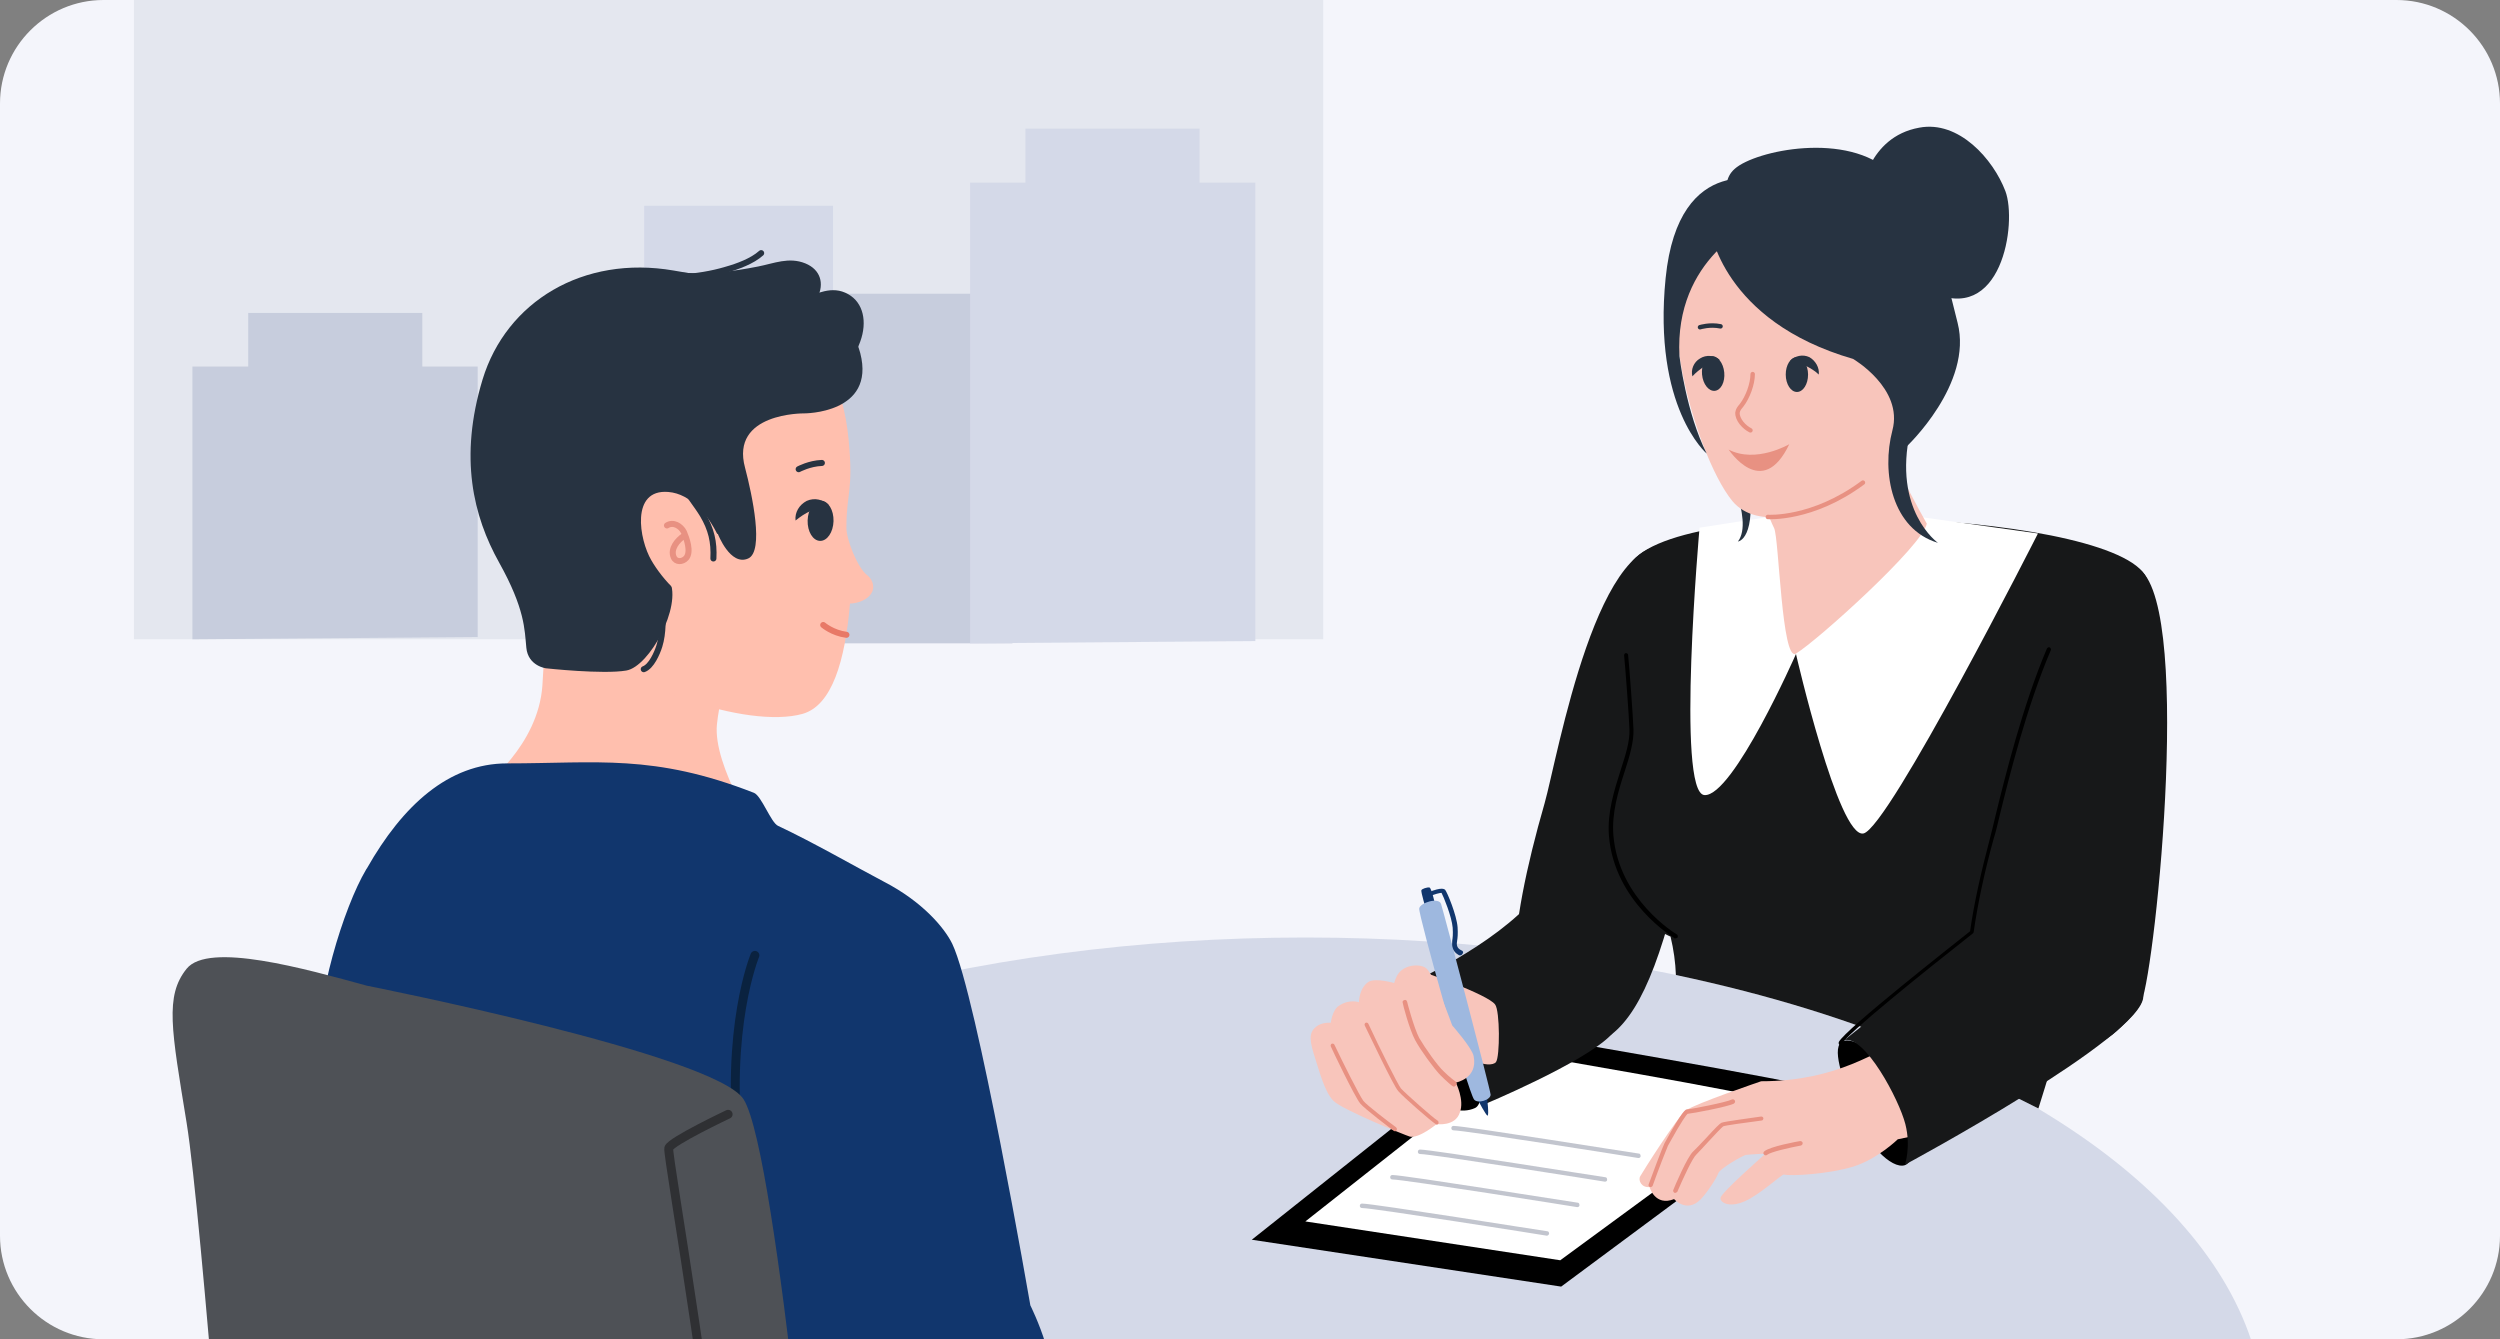 <?xml version="1.0" encoding="utf-8"?>
<!-- Generator: Adobe Illustrator 28.2.0, SVG Export Plug-In . SVG Version: 6.00 Build 0)  -->
<svg version="1.1" id="레이어_1" xmlns="http://www.w3.org/2000/svg" xmlns:xlink="http://www.w3.org/1999/xlink" x="0px"
	 y="0px" width="560px" height="300px" viewBox="0 0 560 300" style="enable-background:new 0 0 560 300;" xml:space="preserve">
<rect x="0" y="0" width="560" height="300" fill="#808080" stroke="none"/>
<style type="text/css">
	.st0{fill:#F4F5FB;}
	.st1{clip-path:url(#SVGID_00000165234793847777240180000001300680052256318911_);}
	.st2{fill:#E4E7EF;}
	.st3{fill:#D4D9E8;}
	.st4{fill:#C7CDDD;}
	.st5{clip-path:url(#SVGID_00000165234793847777240180000001300680052256318911_);fill:#D8DCE5;}
	.st6{fill:#FFFFFF;}
	.st7{fill:#C2C5CE;}
	.st8{fill:#171819;}
	.st9{fill:#F8C5BB;}
	.st10{fill:#E89182;}
	.st11{fill:#11366D;}
	.st12{fill:#9EB8DF;}
	.st13{fill:#273341;}
	.st14{fill:none;stroke:#E89182;stroke-linecap:round;stroke-linejoin:round;stroke-miterlimit:10;}
	.st15{fill:none;stroke:#273341;stroke-linecap:round;stroke-linejoin:round;stroke-miterlimit:10;}
	.st16{fill:#FFBFAE;}
	.st17{fill:none;stroke:#E87967;stroke-width:1.353;stroke-linecap:round;stroke-miterlimit:10;}
	.st18{fill:none;stroke:#273341;stroke-width:1.353;stroke-linecap:round;stroke-linejoin:round;stroke-miterlimit:10;}
	.st19{fill:none;stroke:#E89182;stroke-width:1.353;stroke-linecap:round;stroke-linejoin:round;stroke-miterlimit:10;}
	.st20{fill:#FFC9D2;}
	.st21{fill:none;stroke:#0A223F;stroke-width:2;stroke-linecap:round;stroke-linejoin:round;stroke-miterlimit:10;}
	.st22{fill:#4E5156;}
	.st23{fill:none;stroke:#2F3033;stroke-width:2;stroke-linecap:round;stroke-linejoin:round;stroke-miterlimit:10;}
</style>
<path class="st0" d="M536.8,300H23.2C10.4,300,0,289.6,0,276.8V23.2C0,10.4,10.4,0,23.2,0h513.6C549.6,0,560,10.4,560,23.2v253.6
	C560,289.6,549.6,300,536.8,300z"/>
<g>
	<defs>
		<path id="SVGID_1_" d="M536.8,300H23.2C10.4,300,0,289.6,0,276.8V23.2C0,10.4,10.4,0,23.2,0h513.6C549.6,0,560,10.4,560,23.2
			v253.6C560,289.6,549.6,300,536.8,300z"/>
	</defs>
	<clipPath id="SVGID_00000080172058063359365050000008276286056165875090_">
		<use xlink:href="#SVGID_1_"  style="overflow:visible;"/>
	</clipPath>
	<g style="clip-path:url(#SVGID_00000080172058063359365050000008276286056165875090_);">
		<rect x="30" class="st2" width="266.4" height="143.2"/>
		<rect x="144.3" y="46.1" class="st3" width="42.3" height="51.9"/>
		<rect x="151.8" y="65.8" class="st4" width="75" height="78.3"/>
		<polygon class="st3" points="268.7,40.9 268.7,28.8 229.7,28.8 229.7,40.9 217.3,40.9 217.3,144.1 281.2,143.6 281.2,40.9 		"/>
		<polygon class="st4" points="94.6,82.1 94.6,70.1 55.6,70.1 55.6,82.1 43.1,82.1 43.1,143.2 107,142.7 107,82.1 		"/>
	</g>
	<polygon style="clip-path:url(#SVGID_00000080172058063359365050000008276286056165875090_);fill:#D8DCE5;" points="123.5,144.1 
		179.7,144.1 179.7,87.1 120.8,87.1 	"/>
	<g id="Tax_consultant" style="clip-path:url(#SVGID_00000080172058063359365050000008276286056165875090_);">
		<ellipse class="st3" cx="292.4" cy="318" rx="214.8" ry="108"/>
		<g>
			<g>
				<path d="M280.4,277.7l58.4-46.4c0,0,65.2,11,70.2,12.9l-59.3,44L280.4,277.7z"/>
				<path class="st6" d="M292.4,273.6l47.8-37.7c0,0,53.5,9.1,57.8,10.8l-48.5,35.6L292.4,273.6z"/>
				<g>
					<path class="st7" d="M346.5,276.8C346.5,276.8,346.4,276.7,346.5,276.8c-0.5-0.1-38.9-6.2-41.4-6.2c-0.3,0-0.5-0.2-0.5-0.5
						c0-0.3,0.2-0.5,0.5-0.5c0,0,0,0,0,0c2.5,0,39.9,6,41.5,6.2c0.3,0,0.4,0.3,0.4,0.6C346.9,276.6,346.7,276.8,346.5,276.8z"/>
					<path class="st7" d="M353.3,270.4C353.3,270.4,353.3,270.4,353.3,270.4c-0.5-0.1-38.9-6.2-41.4-6.2c-0.3,0-0.5-0.2-0.5-0.5
						c0-0.3,0.2-0.5,0.5-0.5c2.5,0,39.9,6,41.5,6.2c0.3,0,0.4,0.3,0.4,0.6C353.8,270.2,353.6,270.4,353.3,270.4z"/>
					<path class="st7" d="M359.5,264.7C359.5,264.7,359.5,264.7,359.5,264.7c-0.5-0.1-38.9-6.2-41.4-6.2c-0.3,0-0.5-0.2-0.5-0.5
						c0-0.3,0.2-0.5,0.5-0.5c0,0,0,0,0,0c2.5,0,39.9,6,41.5,6.2c0.3,0,0.4,0.3,0.4,0.6C360,264.5,359.8,264.7,359.5,264.7z"/>
					<path class="st7" d="M367,259.4C367,259.4,367,259.4,367,259.4c-0.5-0.1-38.9-6.2-41.4-6.2c-0.3,0-0.5-0.2-0.5-0.5
						c0-0.3,0.2-0.5,0.5-0.5c0,0,0,0,0,0c2.5,0,39.9,6,41.5,6.2c0.3,0,0.4,0.3,0.4,0.6C367.5,259.2,367.3,259.4,367,259.4z"/>
				</g>
			</g>
			<g>
				<path class="st8" d="M432.1,236c-16.8-7.3-35.9-13.2-56.7-17.6c-0.1-2.8-0.5-5.7-1.2-8.6c0,0-12.2-4.8-13.4-19.7
					c-0.8-9.2,5.4-23.6,4.5-28.6c-1.8-9.8-2.7-29.6-0.6-34.3c7.5-16.9,106.2-13.1,115.7,1.5c9.5,14.6-23.8,119.6-23.8,119.6
					L432.1,236z"/>
				<path class="st8" d="M375.6,122.7c13.2,4.7,8.6,37.1,3.2,62.8c-5.5,26.4-10.5,40.5-17.8,46.2c-0.2,0.1-3.9,2.1-5.5,2.3
					c-4.3,0.5-3.3,1.1-7.4,0.2c-12.6-2.8-10.4-25.5-2.1-54.3C348.9,169.7,358,116.4,375.6,122.7z"/>
				<path class="st6" d="M456.5,119.5c0,0-33.5,66.1-39.1,67.2c-5.6,1.1-15.1-40.2-15.1-40.2s-14.1,32-20.5,31.6
					c-6.4-0.4-1.1-59.9-1.1-59.9l31.5-4.9L456.5,119.5z"/>
				<path d="M375.2,210.2c-0.1,0-0.2,0-0.2-0.1c-0.1-0.1-13.4-8-14.6-22.9c-0.4-5.2,1.2-10.2,2.6-14.6c1.1-3.4,2.1-6.5,2-9.2
					c-0.1-2.9-0.9-13.6-1.2-16.6c0-0.3,0.2-0.5,0.4-0.5c0.3,0,0.5,0.2,0.5,0.4c0.3,3,1.1,13.8,1.2,16.7c0.1,2.8-0.9,6.1-2,9.5
					c-1.4,4.3-2.9,9.2-2.5,14.2c1.2,14.4,14,22.1,14.2,22.2c0.2,0.1,0.3,0.4,0.2,0.7C375.5,210.2,375.4,210.2,375.2,210.2z"/>
				<path class="st8" d="M311.6,222.2c0,0,17.3-7.1,28.5-17.3c2.4-2.2-0.8,10.2,1.8,12.4s24.3,9,19,14.5
					c-6.1,6.3-28.7,15.7-28.7,15.7L311.6,222.2z"/>
				<path d="M330.9,235.7c-1-4.3,0.9-5.3-3.3-9.2c-2-1.9-4-4.2-7.2-5.6c-9.6-4.4-13.7,3.5-9.4,13.1c4.4,9.7,13.5,16.9,19.4,14.2
					C333.3,246.9,330.9,235.7,330.9,235.7z"/>
				<path d="M426,245c2.5,7.2,3.6,14.9,0.7,16c-3,1-8.9-5-11.4-12.2c-2.5-7.2-5.3-14.5-2.4-15.6C415.9,232.1,423.5,237.8,426,245z"
					/>
				<path class="st9" d="M426.4,233c-5.8,2.1-14.6,9.2-31.9,9.2c0,0-14.7,5-16.8,6.5c-2,1.5-9.8,13.9-10.3,14.8
					c-0.5,0.9,0.3,2.6,2.1,2.4c0,0,1.2,4.4,5.5,2.7c0,0,2.8,3.2,5.9,0.1c1.4-1.4,3.7-4.9,4-5.9c0.3-1,5.5-4,6.2-4.1
					c0.7-0.1,4.4-0.3,4.4-0.3s-9.9,8.7-10.1,9.9c-0.2,0.9,1.7,2.4,5.4,0.8c3.6-1.6,8.3-6.1,8.8-6c1.6,0.4,10.1-0.1,15.6-1.8
					c5.4-1.7,9.9-6.1,9.9-6.1s9.4-1.9,11.2-2.5C441.8,250.8,431.8,231,426.4,233z"/>
				<path class="st10" d="M395.5,258.8c-0.1,0-0.3-0.1-0.4-0.2c-0.2-0.2-0.1-0.5,0.1-0.7c1.3-1.1,7.4-2.2,8-2.3
					c0.3,0,0.5,0.1,0.6,0.4c0,0.3-0.1,0.5-0.4,0.6c-2.6,0.5-6.7,1.4-7.6,2.1C395.7,258.8,395.6,258.8,395.5,258.8z"/>
				<path class="st10" d="M369.8,265.9c-0.1,0-0.1,0-0.2,0c-0.3-0.1-0.4-0.4-0.3-0.6c0.5-1.4,3.2-8.6,3.5-9.1l0.1-0.2
					c4.1-7.5,4.7-7.5,5-7.5c0,0,0,0,0,0c0.7,0,8.9-1.6,10-2.2c0.2-0.1,0.5-0.1,0.7,0.2c0.1,0.2,0.1,0.5-0.2,0.7
					c-1.3,0.7-9.2,2.2-10.4,2.3c-0.2,0.2-1.1,1.2-4.3,7l-0.1,0.2c-0.2,0.4-2.2,5.5-3.4,8.9C370.1,265.8,369.9,265.9,369.8,265.9z
					 M378.1,249.4L378.1,249.4L378.1,249.4z"/>
				<path class="st10" d="M375.3,267.2c-0.1,0-0.1,0-0.2,0c-0.2-0.1-0.4-0.4-0.3-0.6c0.3-0.8,3.2-7.6,4.5-8.7
					c0.5-0.5,1.7-1.7,2.8-2.9c2.1-2.3,3.1-3.3,3.5-3.5c0.7-0.3,7-1.1,8.9-1.4c0.3,0,0.5,0.2,0.5,0.4c0,0.3-0.2,0.5-0.4,0.5
					c-3.8,0.5-8.2,1.1-8.6,1.3c-0.3,0.2-2,2-3.2,3.3c-1.2,1.3-2.3,2.5-2.8,3c-0.9,0.8-3,5.4-4.3,8.4
					C375.6,267,375.5,267.2,375.3,267.2z"/>
				<path class="st8" d="M478.2,126.9c13.4,5,4.7,89.5,1.5,97.5c-0.9,2.2-3.9,5-5.5,6.5c-10.1,9.2-31.7,5.8-39.2,4.1
					c-9.7-2.2-0.5-10,6.8-27.1c2.4-5.6,2.1-13,4.1-20.5C448.9,176.7,460.2,120.2,478.2,126.9z"/>
				<path class="st8" d="M462.5,159c2,3.8,17.6,38.4,17.6,64.2c0,9-53.4,37.7-53.4,37.7s1.4-4,0.1-9.1c-1.4-5.5-9.1-20-13.7-18.8
					l29.6-23.5L462.5,159z"/>
				<path d="M412.3,234.1c-0.1,0-0.1,0-0.2,0c-0.2-0.1-0.3-0.4-0.2-0.7c1.4-2.8,25.9-22,29.4-24.8c0.9-6.4,2.5-13.4,4.5-21
					c0.3-1.1,0.7-2.8,1.2-4.9c2.1-8.6,6.1-24.7,11.5-37.4c0.1-0.2,0.4-0.4,0.6-0.3c0.2,0.1,0.4,0.4,0.3,0.6
					c-5.4,12.6-9.4,28.6-11.5,37.2c-0.5,2.1-0.9,3.8-1.3,5c-2.1,7.6-3.6,14.7-4.5,21c0,0.1-0.1,0.2-0.2,0.3
					c-11.2,8.8-28.3,22.6-29.2,24.6C412.7,234,412.5,234.1,412.3,234.1z"/>
				<path class="st9" d="M318.2,217.5c0,0,15,5.2,16.7,7.5c1.1,1.4,1.1,11.7,0.2,12.9c-1.1,1.5-9.2,0.2-7.2-8.4l-7.6-2.8
					L318.2,217.5z"/>
				<g>
					<path class="st11" d="M333.1,245.9l-2,0.6c0,0,1.8,3.4,2.1,3.4C333.6,249.9,333.1,245.9,333.1,245.9z"/>
					<path class="st11" d="M321.6,203.2c0,0-0.9-4.3-1.4-4.4c-0.5-0.1-1.7,0.3-1.8,0.6c-0.2,0.3,1.1,4.5,1.1,4.5L321.6,203.2z"/>
					<path class="st12" d="M322.8,202.5c-0.5-1.6-4.7-0.3-4.9,1c-0.2,1.4,10.9,41,12.3,42.8c0.8,1,3.7,0.1,3.7-1.1
						C333.8,243.9,323.5,204.7,322.8,202.5z"/>
					<path class="st11" d="M327.1,214c-0.1,0-0.1,0-0.2,0c0,0-1.2-0.5-1.5-1.7c-0.2-0.5-0.1-1-0.1-1.6c0.1-0.6,0.2-1.4,0.1-2.9
						c-0.2-2.5-2.1-7.1-2.5-7.8c-0.4,0-1.6,0.3-2.7,0.8c-0.2,0.1-0.5,0-0.6-0.3c-0.1-0.2,0-0.5,0.3-0.6c3.2-1.3,3.6-0.7,3.8-0.6
						c0.5,0.6,2.6,5.7,2.8,8.4c0.1,1.5,0,2.4-0.1,3c-0.1,0.5-0.1,0.8,0,1.2c0.2,0.7,1,1,1,1c0.3,0.1,0.4,0.4,0.3,0.6
						C327.5,213.9,327.3,214,327.1,214z"/>
				</g>
				<path class="st9" d="M326.1,242.5c0,0,5-0.9,4-5.9c-0.3-1.8-4.8-6.9-4.8-6.9s-3.9-10.9-5.7-12.7c-1.3-1.2-4.8-1-6.3,1
					c-0.7,0.9-1,2.2-1,2.2s-4.1-1.2-5.7-0.3c-2.2,1.4-2.2,4.6-2.2,4.6s-2.1-0.8-4.5,0.8c-1.5,1-1.8,3.8-1.8,3.8s-2-0.2-3.3,0.9
					c-1.8,1.4-1.4,3.4-0.1,7.4c0.8,2.4,2,7.2,4,9.2c2,2,16.1,7.7,17.1,8c2,0.5,6-2.8,6-2.8s4.2,0.6,5.2-2.6
					C328.1,246.4,326.1,242.5,326.1,242.5z"/>
				<path class="st10" d="M325.7,243.4c-0.1,0-0.2,0-0.3-0.1c-0.1,0-1.3-1-2.8-2.5c-1.5-1.6-4.3-5.4-5.6-7.8
					c-1.3-2.4-2.8-8.1-2.8-8.4c-0.1-0.3,0.1-0.5,0.4-0.6c0.3-0.1,0.5,0.1,0.6,0.4c0,0.1,1.5,5.8,2.7,8.1c1.4,2.4,4.1,6.2,5.5,7.5
					c1.4,1.4,2.7,2.3,2.7,2.3c0.2,0.2,0.3,0.5,0.1,0.7C326,243.3,325.8,243.4,325.7,243.4z"/>
				<path class="st10" d="M321.8,251.9c-0.1,0-0.2,0-0.2-0.1c-1-0.6-7.3-6.1-8.4-7.4c-1.1-1.2-6.8-13.3-7.5-14.7
					c-0.1-0.2,0-0.5,0.2-0.6c0.2-0.1,0.5,0,0.6,0.2c2.5,5.4,6.6,13.6,7.3,14.5c1.1,1.2,7.3,6.7,8.2,7.2c0.2,0.1,0.3,0.4,0.2,0.7
					C322.1,251.9,321.9,251.9,321.8,251.9z"/>
				<path class="st10" d="M312.5,253.4c-0.1,0-0.2,0-0.3-0.1c-0.7-0.5-6.5-4.9-7.5-6.1c-1.3-1.6-6.4-12.3-6.6-12.8
					c-0.1-0.2,0-0.5,0.2-0.6c0.2-0.1,0.5,0,0.6,0.2c1.8,3.8,5.6,11.4,6.5,12.6c0.7,0.9,5.5,4.6,7.3,5.9c0.2,0.2,0.3,0.5,0.1,0.7
					C312.8,253.3,312.7,253.4,312.5,253.4z"/>
			</g>
			<g>
				<path class="st9" d="M390.1,97.6c0,0,5.1,16.4,7.3,20.7c1.1,2.2,1.7,30.1,4.9,28.1c4.8-2.9,28.4-24.2,29.3-29.1
					c0,0-11.6-20.4-13.1-29.4C417.2,79.7,390.1,97.6,390.1,97.6z"/>
				<path class="st13" d="M385.9,102.9c0,0,7.1,13.5,3.4,18.4c0,0,4.4-0.4,2.3-14.7C389.4,92.3,385.9,102.9,385.9,102.9z"/>
				<path class="st9" d="M429.5,88.5c3.6-11.4-1.1-26.6-3.3-31.4c-0.4-0.7-0.8-1.3-1.2-2c-4.2-6.2-17.6-19.4-32.7-13
					c-2.2,1-4.1,2.2-5.7,3.3c-11.3,8.4-11.4,23.4-10.6,32.5c0.2,1.9,0.5,3.8,0.9,5.8c2,10.2,6.6,23,11.2,28.6
					c5.6,6.6,17.9,3,26.6-2.2c0.9-0.6,1.8-1.3,2.6-2C424.6,101.5,429.5,88.5,429.5,88.5z"/>
				<path class="st13" d="M389.3,49.2c0,0,5,16.4,17.5,23.8c12.5,7.3,19.6,12.4,20.3,27c0,0,14.9-14,11.4-27.7
					c-3.5-13.7-5.2-24.2-14.9-33.6c-9.7-9.4-30.4-5-35-0.9C384,41.8,389.3,49.2,389.3,49.2z"/>
				<path class="st13" d="M393.1,50.1c0,0-18.1,7.6-16.9,29.7c0,0,1.5,12.7,6.1,21.8c0,0-12.1-10.3-9.2-39.3s23.2-21.5,23.2-21.5
					L393.1,50.1z"/>
				<path class="st13" d="M416.9,43.2c0,0,1.4-12.5,13-14.6c8.9-1.7,16.6,7.1,19.3,14.2c2.7,7.1-0.8,30.5-17,22.4
					C416,57.1,416.9,43.2,416.9,43.2z"/>
				<path class="st13" d="M383.1,51.3c0,0,2.6,20.6,32,29.1c0,0,11.3,6.6,8.8,16c-2.5,9.5-0.1,22.1,10.2,25.2c0,0-10.2-7.2-6.2-25
					c4-17.9-34.3-50.8-34.3-50.8L383.1,51.3z"/>
				<path class="st14" d="M396,115.8c0,0,10,0.7,21.3-7.7"/>
			</g>
			<g>
				<path class="st15" d="M406.6,73.4c0,0-2.3-0.4-4.6,0.3"/>
				
					<ellipse transform="matrix(1 -5.203773e-03 5.203773e-03 1 -0.431 2.096)" class="st13" cx="402.5" cy="83.9" rx="2.5" ry="3.9"/>
				<path class="st13" d="M407.4,83.9c-0.8-0.8-1.8-1.4-3-2c-1.2-0.6-2.4-0.9-3.4-1.1c1.1-1.1,2.8-1.5,4.3-0.8
					C406.7,80.8,407.6,82.4,407.4,83.9z"/>
				<path class="st15" d="M380.8,73.3c0,0,2.2-0.7,4.6-0.2"/>
				
					<ellipse transform="matrix(0.995 -9.582362e-02 9.582362e-02 0.995 -6.256 37.171)" class="st13" cx="383.9" cy="83.7" rx="2.5" ry="3.9"/>
				<path class="st13" d="M379.1,84.3c0.7-0.8,1.7-1.6,2.8-2.3c1.1-0.7,2.3-1.2,3.3-1.4c-1.2-1-3-1.2-4.4-0.3
					C379.4,81.1,378.7,82.8,379.1,84.3z"/>
				<path class="st14" d="M392.6,83.8c0,2.2-1.1,5.2-2.5,7c-0.4,0.5-0.8,0.9-0.9,1.6c-0.1,1.6,1.5,3.3,2.9,4"/>
				<path class="st10" d="M400.8,99.5c0,0-7.5,4.4-13.6,1.2C387.2,100.6,394.7,112.3,400.8,99.5z"/>
			</g>
		</g>
		<g>
			<g>
				<path class="st16" d="M165.6,144.7c0,0-4,8.1-5,17.5c-1,9.4,9.9,25.7,9.9,25.7l-62.3-11.7c0,0,12.4-9.1,13.3-22.7
					c0.5-6.9,1.1-22,1.1-22L165.6,144.7z"/>
				<path class="st16" d="M195.6,131.5c0-1-0.5-2-1.4-2.7c-2.1-1.6-4.7-8.1-4.6-10.7c0-7.8,1.6-8.1,0.5-19.5
					c-2.3-25.7-20.8-29.8-20.8-29.8c-26.8-6.2-46.6,3.5-52.9,21.3c-6.3,17.8,6.9,40.4,15.3,52.6c7.6,11,35.7,20.7,48.1,17.2
					c6.6-1.9,9.5-11.9,10.6-24.7C193.2,135.1,195.6,133.5,195.6,131.5z"/>
				<path class="st17" d="M184.4,140c0,0,2.1,1.8,5.2,2.2"/>
				<path class="st13" d="M147.1,118.1c0,0,0.1,6.3,2.9,12c2.8,5.7-4.5,19.2-9.7,20.1c-5.2,0.9-18-0.5-18-0.5s-4-0.5-4.4-4.6
					c-0.4-4.1-0.3-8.7-6.1-19.1c-5.8-10.4-9-23.5-3.7-41c5.3-17.4,22.5-27.9,42.8-24.4s38.6,6,41.8,18.5
					c3.5,13.6-12.6,13.5-12.6,13.5s-16.6-0.2-13.2,12.2c1.6,6.1,4.3,18.7,0.7,20.3c-4,1.8-6.8-5.5-6.8-5.5L147.1,118.1z"/>
				<path class="st16" d="M160.8,119.9c-2.1-4.4-6-9.3-11.1-9.7c-8.5-0.7-6.5,10.7-3.8,15.3c2.3,4,7.9,10.7,13.3,10.3
					C163.7,135.4,161,123.2,160.8,119.9z"/>
				<path class="st18" d="M178.9,105.1c0,0,2.4-1.3,5.2-1.4"/>
				<path class="st13" d="M144.5,60.8c0.9-0.6,2.9-0.5,3.9-0.3c1.6,0.2,3.1,0.5,4.7,0.6c5.7,0.4,11.1-0.3,16.7-1.4
					c3.6-0.7,6.9-2.2,10.6-0.7c3.4,1.4,4.3,4.5,2.7,7.7c-0.6,1.3-1.6,2.9-2.8,3.7c-2.1,1.5-6,1.8-8.4,2.1c-4.8,0.6-9.6,1-14.5,1
					c-3.8,0-7.7-0.4-11.3-1.6c-1.6-0.5-4-1.1-4.2-3.1C141.6,67,143,61.3,144.5,60.8z"/>
				<path class="st13" d="M154.1,68.4c0.9-0.8,2.9-0.7,3.9-0.5c1.6,0.3,3.1,0.7,4.7,0.8c5.7,0.5,11.1-0.4,16.7-1.8
					c3.6-1,6.9-3.1,10.6-1c3.4,1.9,4.3,6.2,2.7,10.6c-0.6,1.7-1.6,3.9-2.8,5.1c-2.1,2.1-6,2.4-8.4,2.9c-4.8,0.9-9.6,1.4-14.5,1.4
					c-3.8,0-7.7-0.6-11.4-2.2c-1.6-0.7-4-1.5-4.2-4.3C151.2,76.8,152.6,69,154.1,68.4z"/>
				<path class="st18" d="M170.5,56.7c-2,1.8-5.3,3-7.8,3.7c-6.6,2-13.9,2.1-20.7,1.8"/>
				<path class="st18" d="M152.9,108.6c1.3,2.3,3.1,4.4,4.5,6.7c1.9,3.2,2.6,6.1,2.4,9.8"/>
				<path class="st18" d="M144.2,149.9c1.7-0.6,3-3.6,3.5-5.2c0.9-2.9,0.8-6.3,0.6-9.4"/>
				
					<ellipse transform="matrix(2.716650e-02 -1 1 2.716650e-02 62.118 297.189)" class="st13" cx="183.7" cy="116.7" rx="4.5" ry="2.9"/>
				<path class="st13" d="M178.2,116.6c1-0.8,2.1-1.6,3.5-2.2c1.4-0.6,2.7-1,4-1.2c-1.3-1.3-3.2-1.8-5-1
					C179,113.1,178,114.8,178.2,116.6z"/>
				<path class="st19" d="M149.4,117.7c1.4-0.9,3.1,0.1,3.8,1.5c0.6,1.4,1.7,4.4,0.5,5.8c-0.8,0.9-2.3,1-2.8-0.2
					c-0.8-1.9,0.9-3.8,2.2-4.7"/>
			</g>
			<g>
				<path class="st20" d="M218.7,375.2c-6.3-7.1-17-19.3-21.1-27.3c-2.3-4.6-2.5-9.8-2.5-9.8s0.7,0.1,2.2,0.4
					c10,2.1,28.4-0.8,44.7-12.7c0.9-0.7,12.1,26.6,24.3,41.4c1.2,1.5,4.5,5.8,6.3,7.8L218.7,375.2z"/>
			</g>
			<g>
				<g>
					<path class="st11" d="M82.4,374.9l110.1,0.4c0,0-6.1-35.8-5.9-35.3c2,4.9,4.6,10.9,10,12.8c1.9,0.7,5.6,0.2,7.8-0.3
						c12.2-2.8,32.5-18.2,39.6-25.8c6.7-7.3-1.7-13.1-5.2-14.5c-0.3-0.1-0.7-0.1-0.9-0.3c-0.1-0.1,0.1-0.5,0-0.6
						c-0.7-0.8-1.4-1.9-2-3.1c-0.6-1.1-1.2-1.5-1.1-2.9c0.1-1.9-0.2-3.2-0.6-4.3c-1.4-4.6-3.4-8.6-3.4-8.6s-12-69.5-17.5-81
						c-1.7-3.5-6.6-9.4-15.3-13.9c-5.9-3.1-16-8.9-23.7-12.5c-1.6-0.7-3.7-6.7-5.4-7.4c-22.5-8.8-35.2-6.6-55.3-6.6
						c-13.1,0-23.4,9.4-31.4,23.5c-0.1,0.1-0.2,0.3-0.2,0.3c-5,8.4-11.5,29.4-10.5,41.5S82.4,374.9,82.4,374.9z"/>
				</g>
			</g>
		</g>
		<path class="st21" d="M169.1,214c0,0-6.8,16.3-3.5,44.6"/>
		<path class="st22" d="M82.3,375.1h102.1c0,0-10.1-116.4-17.8-128.8c-6.1-10-84.4-25.5-84.4-25.5c-13.9-3.8-35.5-9.9-40.4-3.8
			s-3.4,13.6,0,34.5s11,123.6,11,123.6H82.3z"/>
		<path class="st23" d="M163.1,249.6c0,0-12.9,6.1-13.3,7.6c-0.4,1.5,11.7,68.9,13.3,104.1"/>
	</g>
</g>
</svg>
